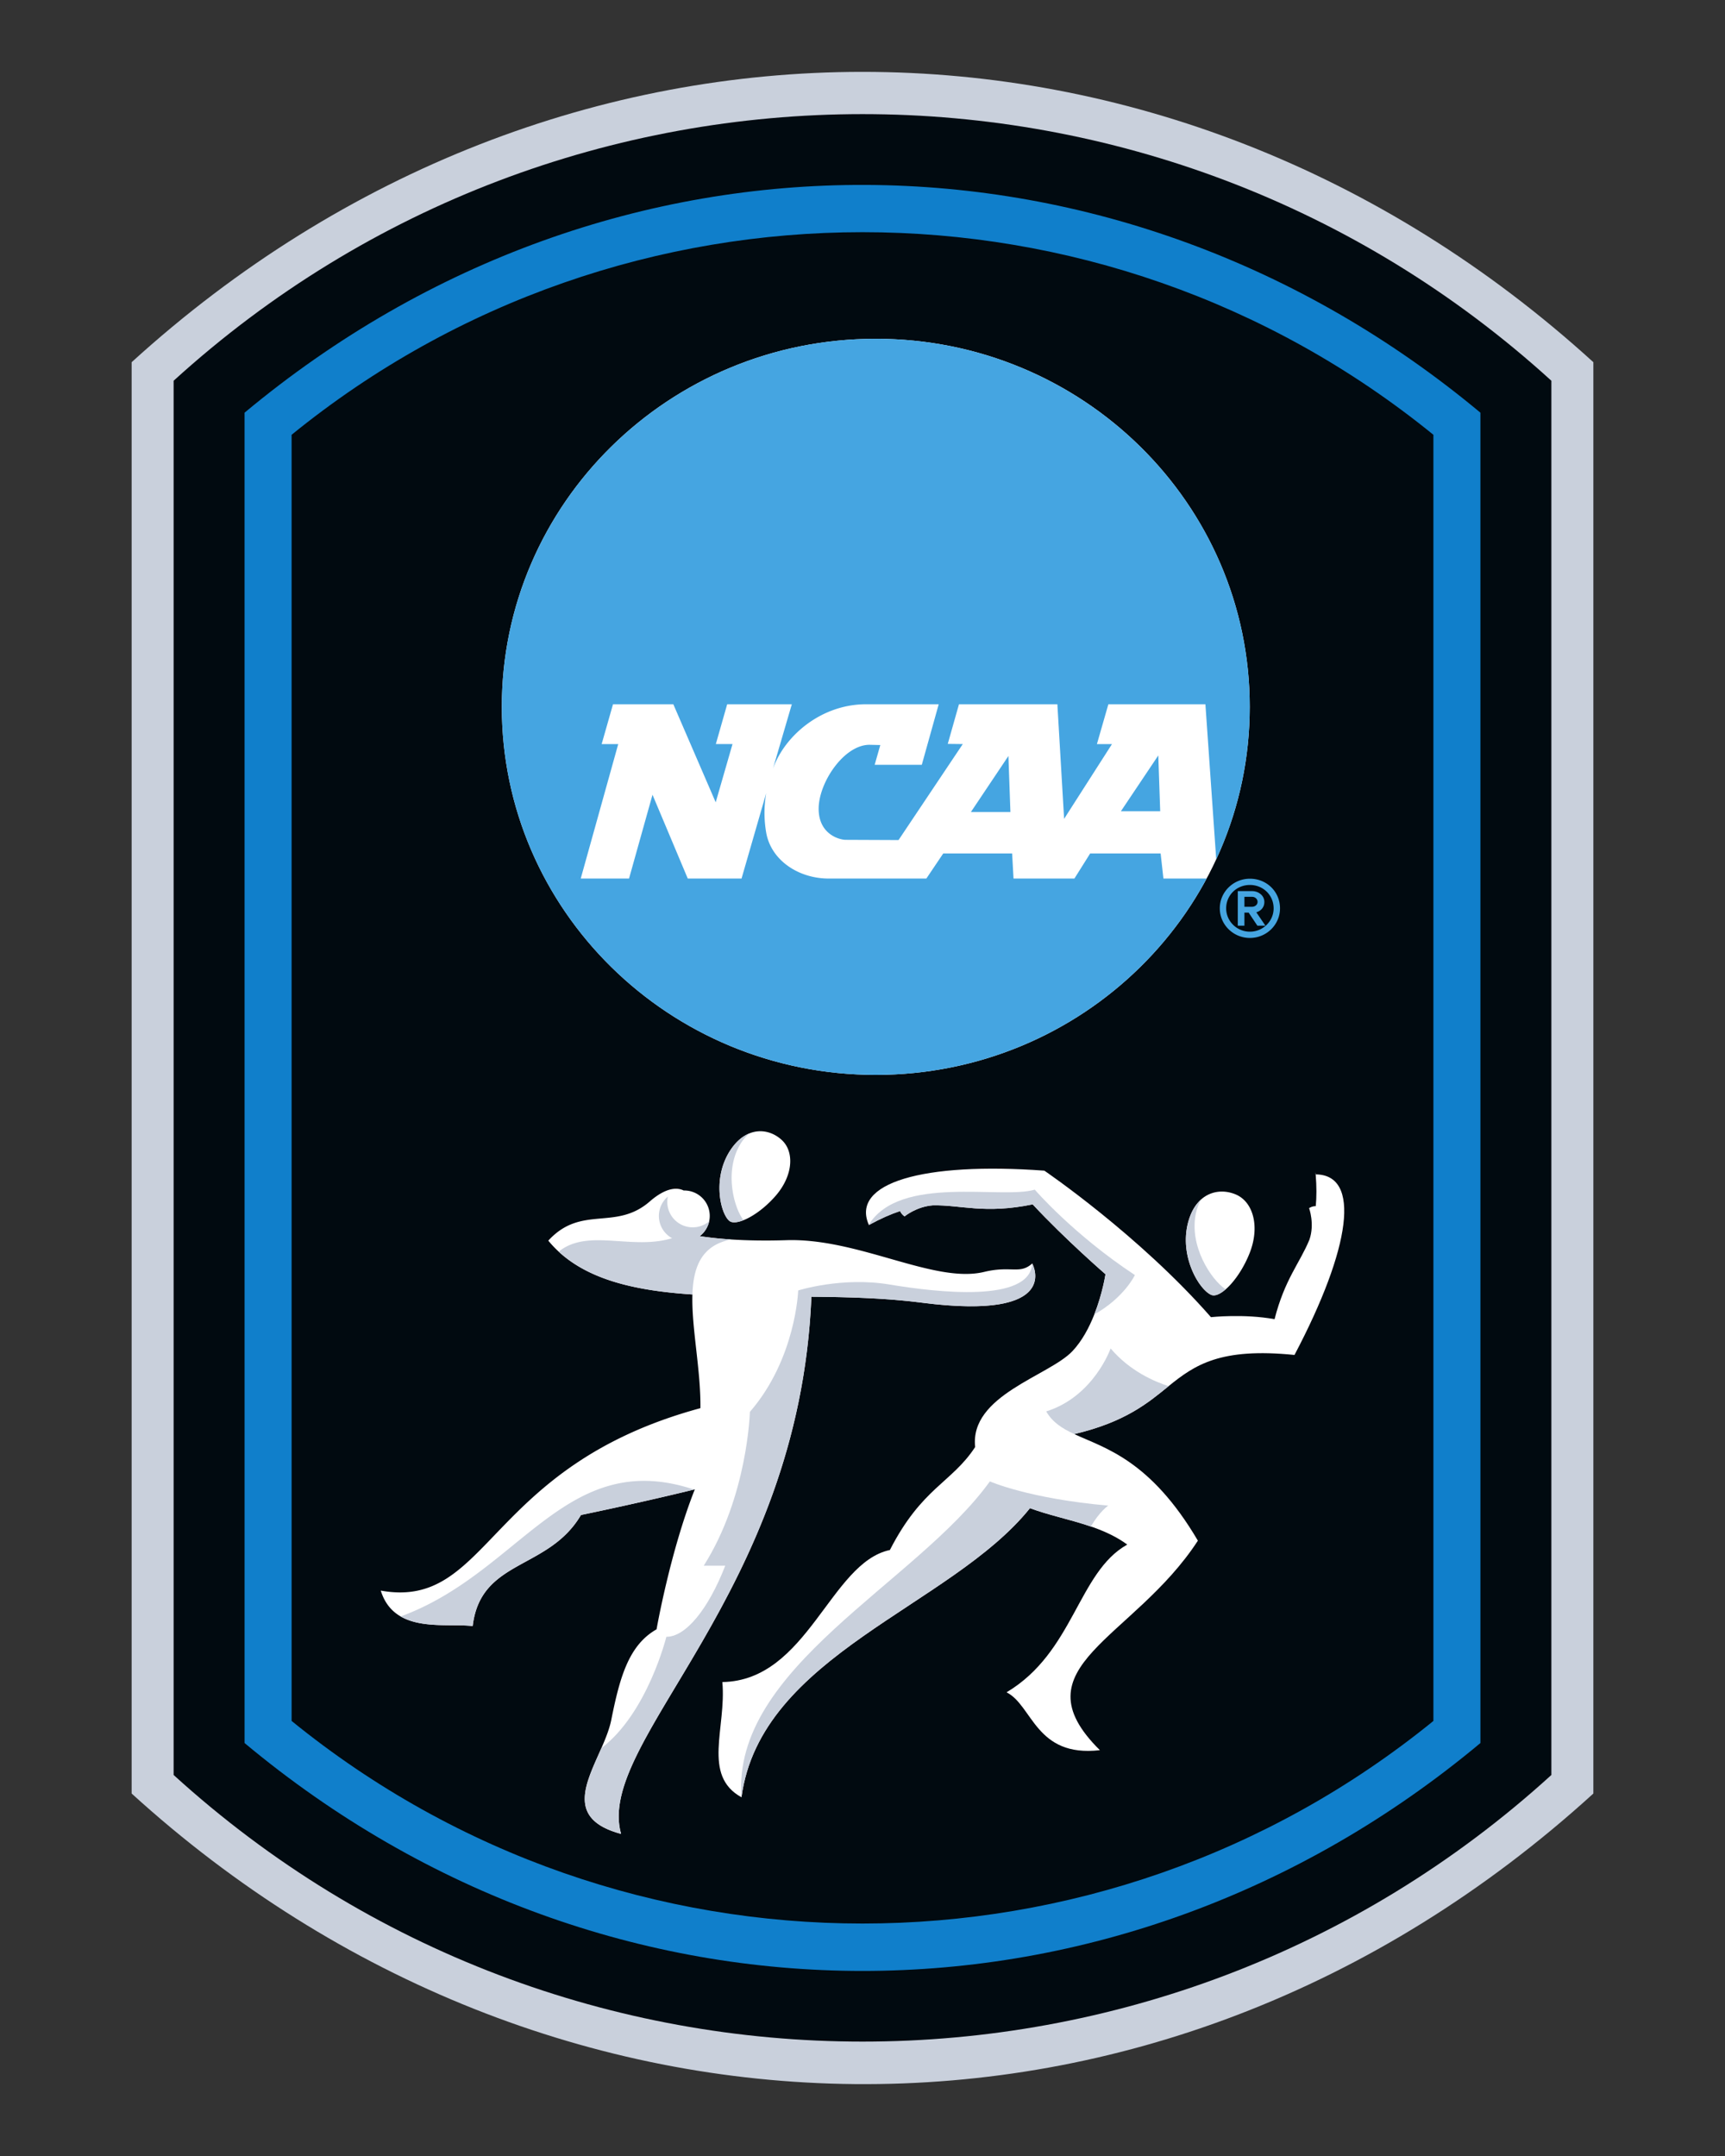 <svg width="288" height="360" xmlns="http://www.w3.org/2000/svg"><rect width="100%" height="100%" fill="#333333" stroke="none"/><path d="M21.978 60.479v238.996c69.281 63.092 171.251 66.29 244.043.001l.002-57.07V60.48C195.044-4.157 92.953-4.161 21.978 60.479" fill="#c9d0dc"/><path d="M259.012 63.576c-65.184-59.361-164.84-59.361-230.025 0v232.801c65.185 59.363 164.84 59.363 230.025.002l.001-.002V63.576h-.001" fill="#010a10"/><path d="M48.686 287.356c55.466 45.108 135.16 45.104 190.63 0l-.001-214.757C183.848 27.49 104.152 27.493 48.684 72.6zm-7.853 3.69L40.83 68.91c61.557-51.311 146.225-50.107 206.336-.002l.002 222.136c-60.778 50.74-145.558 50.74-206.336 0" fill="#107fcb"/><path d="M208.653 118.024c0 33.94-27.954 61.455-62.436 61.455s-62.436-27.515-62.436-61.455 27.954-61.455 62.436-61.455 62.436 27.515 62.436 61.455" fill="#fff"/><path d="M162.103 135.58h6.592l-.334-9.348zm25.042-.127h6.558l-.318-9.313zm7.096 11.244h7.214c-10.468 19.498-31.278 32.782-55.239 32.782-34.482 0-62.436-27.515-62.436-61.455s27.954-61.455 62.436-61.455c34.484 0 62.436 27.515 62.436 61.455 0 9.085-2.003 17.71-5.596 25.47l-1.805-25.9h-16.203l-1.91 6.649h2.515l-7.993 12.484-1.125-19.134h-16.428l-1.872 6.619 2.506.03-10.725 16.027-8.839-.038c-.924 0-4.498-.844-4.498-5.192 0-4.359 4.214-10.676 8.492-10.676l1.8.042-.939 3.298h7.867l2.825-10.11H144.6c-7.536 0-13.625 5.3-15.55 10.767l3.15-10.767h-10.792l-1.895 6.65 2.786-.007-2.807 9.733-7.076-16.376h-10.07l-1.895 6.65h2.766l-6.26 22.454h8.064s3.118-11.134 3.92-13.992c1.14 2.704 5.886 13.992 5.886 13.992h8.978l4.12-14.269a19.187 19.187 0 00-.013 6.545c.787 4.672 5.411 7.724 10.448 7.724h16.301l2.816-4.185h11.504l.234 4.185h10.164l2.629-4.185h11.767l.466 4.185M212.641 151.67c0 2.15-1.777 3.9-3.962 3.9-2.187 0-3.963-1.75-3.963-3.9 0-2.189 1.739-3.903 3.963-3.903 2.221 0 3.962 1.714 3.962 3.902m-3.962-4.946c-2.772 0-5.027 2.218-5.027 4.946 0 2.728 2.255 4.947 5.027 4.947 2.772 0 5.026-2.219 5.026-4.947 0-2.773-2.208-4.946-5.026-4.946" fill="#45a5e1"/><path d="M209.963 150.6c0 .483-.462.808-.892.808h-1.306v-1.661h1.306c.429 0 .892.325.892.853m1.13 0c0-1.119-1.049-1.81-2.022-1.81h-2.416v5.78h1.11v-2.182h.708l1.455 2.183h1.345l-1.525-2.242c.479-.12 1.345-.597 1.345-1.729" fill="#45a5e1"/><path d="M121.75 203.844c.05.044.108.08.168.112.013.005.024.012.036.017.063.031.131.056.205.076.003 0 .006 0 .009.002 1.46.374 4.784-1.422 7.368-4.424 2.874-3.338 3.14-7.324.945-9.312-2-1.811-5.171-2.207-7.716.658-.007.01-.016.019-.024.028-.101.116-.202.238-.302.363l-.08.103a10.77 10.77 0 00-.319.438c-3.16 4.628-1.805 10.636-.29 11.939" fill="#fff"/><path d="M172.336 210.975c-2.104 1.87-3.505.312-8.025 1.404-8.35 2.016-20.959-5.687-33.035-5.298-3.65.116-6.707.042-9.2-.12a59.495 59.495 0 01-5.26-.553c.04-.03.082-.059.121-.092.046-.036.089-.077.134-.117.049-.044.1-.088.147-.135.048-.047.093-.097.14-.147.038-.041.079-.084.117-.128a5.6 5.6 0 00.232-.297 4.374 4.374 0 00.377-.643c.034-.073.069-.145.1-.22.013-.032.023-.064.035-.096.075-.196.137-.397.182-.605v-.001a4.247 4.247 0 00-4.15-5.144c-.032 0-.062.004-.095.005-.941-.467-2.785-.685-5.67 1.825-5.726 4.987-11.414.507-16.945 6.544.54.66 1.122 1.27 1.736 1.838 5.266 4.857 13.193 6.548 22.327 7.152-.174 5.489 1.41 12.57 1.336 18.981-35.917 9.74-35.138 33.736-53.37 30.464.664 2.13 1.854 3.47 3.323 4.317 3.528 2.038 8.67 1.22 12.026 1.605 1.324-11.22 12.622-9.273 18.076-18.543 10.373-2.163 17.812-3.988 18.874-4.252l.136-.034c-4.129 10.439-6.388 23.374-6.388 23.374-4.675 2.649-6.155 8.102-7.558 15.114-.303 1.512-.946 3.113-1.652 4.723-2.562 5.855-5.938 11.853 3.288 14.325-4.429-15.5 29.732-39.837 31.772-89.697 6.189.05 12.461.224 18.482.996 23.684 3.039 18.387-6.545 18.387-6.545" fill="#fff"/><path d="M123.653 190.963a7.001 7.001 0 011.437-1.696c-1.068.437-2.12 1.276-3.05 2.64-3.16 4.625-1.805 10.634-.29 11.937.447.387 1.32.319 2.384-.104-1.664-2.161-3.242-8.317-.481-12.777M66.893 269.91c3.528 2.037 8.67 1.218 12.026 1.604 1.324-11.22 12.622-9.273 18.075-18.543 10.375-2.163 17.812-3.988 18.875-4.252-21.425-7.11-28.927 13.861-48.976 21.191M122.075 206.961c-4.122-.266-6.693-.769-7.818-1.033-7.316 3.719-15.594-1.281-20.98 3.067 5.266 4.856 13.193 6.548 22.328 7.152.148-4.704 1.59-8.24 6.47-9.186" fill="#c9d0dc"/><path d="M111.408 200.69c0-.306.035-.607.097-.897a4.238 4.238 0 00-1.5 3.235 4.246 4.246 0 008.397.899 4.245 4.245 0 01-6.993-3.236" fill="#c9d0dc"/><path d="M202.261 216.23c.067.026.138.04.21.054l.042.005c.075.01.152.011.232.004h.01c1.602-.134 4.325-3.12 5.884-7.07 1.73-4.391.605-8.524-2.302-9.768-2.648-1.132-5.982-.419-7.548 3.377l-.013.036a9.515 9.515 0 00-.223.607c-.06.18-.117.364-.169.557-1.57 5.796 1.896 11.41 3.877 12.197M219.63 196.095l.031.001c-.009-.116-.016-.23-.026-.345-.003.112-.019.344-.006.344" fill="#fff"/><path d="M219.661 196.096c.166 2.056.158 3.792.015 5.301-.61-.016-1.115.33-1.115.33s.967 2.641.055 5.274c-1.65 3.988-4.112 6.582-5.82 13.271-5.139-.936-10.62-.336-10.62-.336-11.999-13.713-27.815-24.464-27.815-24.464-20.288-1.477-32.354 2.048-29.314 9.028l.02.048c1.969-1.08 3.676-1.825 5.212-2.33.23.565.748.889.748.889s1.942-1.627 4.721-1.846c4.675-.092 8.621 1.499 16.665-.16 5.455 5.862 12.155 11.667 12.155 11.667s-.48 3.201-1.864 6.712c-.85 2.155-2.039 4.424-3.668 6.143-3.921 4.136-17.17 7.358-16.227 15.996-3.936 6.01-8.868 6.737-14.237 17.195-9.972 2.103-13.712 21.814-27.97 22.049.702 7.635-3.429 15.58 3.194 19.242 3.183-23.833 34.913-31.774 48.164-48.276 1.468.548 3.02.994 4.603 1.428 4.024 1.104 8.228 2.143 11.64 4.65-8.26 4.618-8.89 17.952-20.152 24.669 4.362 2.181 4.83 10.908 15.582 9.661-14.101-13.945 5.61-18.465 16.362-34.982-7.971-13.546-15.582-15.446-20.638-17.798 8.55-2.016 12.331-5.226 15.754-8.006 4.365-3.544 8.624-6.462 21.012-5.206 9.466-17.969 11.113-30.101 3.538-30.149M219.633 195.75c.002-.037 0-.062-.004-.062l.004.061" fill="#fff"/><path d="M199.681 202.51c.195-.871.49-1.605.856-2.222-.922.817-1.69 2.036-2.153 3.744-1.57 5.797 1.895 11.41 3.877 12.197.586.234 1.442-.14 2.368-.941-2.433-1.607-6.174-7.29-4.948-12.779M195.11 231.45c-3.422 2.78-7.202 5.991-15.754 8.007-2.01-.936-3.619-1.942-4.683-3.784 7.947-2.493 10.752-10.518 10.752-10.518 3.21 3.789 7.339 5.552 9.686 6.296M189.476 212.904s-1.73 3.724-6.772 6.576c1.384-3.51 1.864-6.712 1.864-6.712s-6.7-5.804-12.153-11.667c-8.046 1.659-11.994.068-16.668.16-2.779.219-4.72 1.846-4.72 1.846s-.518-.324-.748-.89c-1.538.506-3.243 1.251-5.212 2.331l-.02-.048c5.214-8.408 22.058-4.196 27.718-5.853 0 0 6.428 7.478 16.711 14.257M165.268 247.357c-12.259 17.034-43.15 31.083-41.471 52.748 3.182-23.833 34.912-31.776 48.164-48.276 1.467.548 3.019.994 4.602 1.427 1.848.508 3.732 1.008 5.562 1.636 1.478-2.533 2.903-3.492 2.903-3.492-13.267-1.16-19.76-4.043-19.76-4.043" fill="#c9d0dc"/><path d="M172.336 210.975c-.39 6.624-15.895 4.83-23.841 3.506-7.947-1.324-15.232.995-15.232.995s-.38 11.41-8.065 20.276c0 0-.361 14.09-7.702 25.681h3.588c-2.832 7.303-6.635 11.912-9.832 11.871 0 0-3.131 12.723-10.845 18.592-2.562 5.855-5.938 11.853 3.288 14.325-4.429-15.5 29.732-39.837 31.772-89.697 6.189.05 12.461.224 18.482.996 23.686 3.039 18.387-6.545 18.387-6.545" fill="#c9d0dc"/></svg>